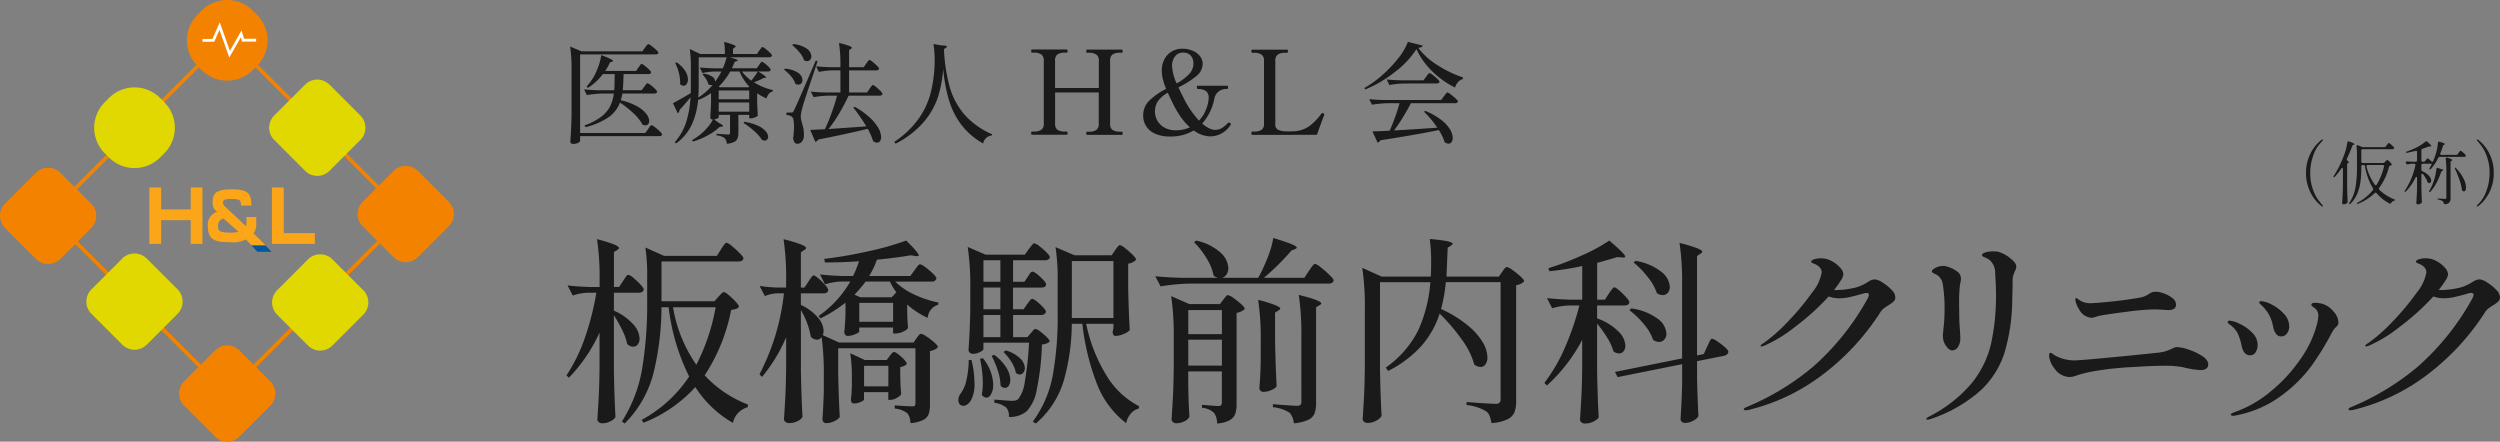 <svg xmlns="http://www.w3.org/2000/svg" xmlns:xlink="http://www.w3.org/1999/xlink" width="364.183" height="64.337" viewBox="0 0 364.183 64.337">
  <rect x="0" y="0" width="364.183" height="64.337" fill="#808080" stroke="none"/>
  <defs>
    <clipPath id="clip-path">
      <rect id="長方形_1726" data-name="長方形 1726" width="364.183" height="64.337" transform="translate(0 0)" fill="none"/>
    </clipPath>
  </defs>
  <g id="logo" transform="translate(0 -0.14)">
    <g id="グループ_3994" data-name="グループ 3994" transform="translate(0 0.14)">
      <g id="グループ_3993" data-name="グループ 3993" clip-path="url(#clip-path)">
        <path id="パス_13754" data-name="パス 13754" d="M93.946,6.954q.08-.1.168-.216a2.591,2.591,0,0,1,.176-.216.238.238,0,0,1,.152-.1,1.324,1.324,0,0,1,.464.272,7.285,7.285,0,0,1,.688.576q.319.3.32.416c-.043.16-.181.24-.416.24H84.506V19.37h9.5l.4-.56c.032-.053.088-.136.168-.248a1.991,1.991,0,0,1,.2-.248.221.221,0,0,1,.144-.08,1.408,1.408,0,0,1,.48.288,7.288,7.288,0,0,1,.72.616c.224.219.336.365.336.44q-.048.257-.4.256H84.506v.736c0,.032-.045.083-.136.152a1.188,1.188,0,0,1-.376.176,1.814,1.814,0,0,1-.528.072.4.4,0,0,1-.272-.1.286.286,0,0,1-.112-.224q.064-.943.112-1.832t.064-2.324V10.058a20.923,20.923,0,0,0-.208-3.28l1.648.7h8.88Zm-.1,5.68.16-.216a2.086,2.086,0,0,1,.184-.224.2.2,0,0,1,.136-.072,1.233,1.233,0,0,1,.448.264,6.114,6.114,0,0,1,.656.568q.3.3.3.416-.065.257-.432.256H90.666a6.815,6.815,0,0,1-.24.976,9.028,9.028,0,0,1,2.384.888,4.319,4.319,0,0,1,1.344,1.1,1.809,1.809,0,0,1,.416,1.032.685.685,0,0,1-.152.464.512.512,0,0,1-.408.176,1.026,1.026,0,0,1-.4-.1,6.68,6.68,0,0,0-1.328-1.656,14.121,14.121,0,0,0-1.968-1.564A4.608,4.608,0,0,1,88.69,17.05a10.26,10.26,0,0,1-3.384,1.472l-.16-.256a9.152,9.152,0,0,0,2.384-1.224,4.5,4.5,0,0,0,1.32-1.5,5.815,5.815,0,0,0,.568-1.916H87.882a16.228,16.228,0,0,0-2.4.224l-.4-.832q.88.1,2.128.128h2.272q.048-.847.048-1.776c.011-.117.016-.309.016-.576H87.818a8.026,8.026,0,0,1-2.192,2.016l-.176-.192a9.527,9.527,0,0,0,.976-1.328,8.753,8.753,0,0,0,.752-1.648,7.2,7.2,0,0,0,.4-1.616q1.728.641,1.728.848c0,.032-.048.069-.144.112l-.3.1a8.084,8.084,0,0,1-.7,1.248h4.512l.336-.512c.043-.053.1-.128.168-.224s.123-.169.16-.22a.177.177,0,0,1,.128-.072,1.193,1.193,0,0,1,.44.264,7.348,7.348,0,0,1,.648.56q.3.3.3.408-.064.256-.4.256H90.838q-.028,1.44-.124,2.348h2.768Zm15.972-.656A9.026,9.026,0,0,0,112.6,13.13l-.016.176a1.1,1.1,0,0,0-.576.352,1.536,1.536,0,0,0-.336.688,8.2,8.2,0,0,1-1.376-.752v1.1q.032,1.344.1,2.128a.836.836,0,0,1-.424.28,1.739,1.739,0,0,1-.636.14h-.192V16.73h-1.584v2.612a2.331,2.331,0,0,1-.124.82,1,1,0,0,1-.488.512,2.889,2.889,0,0,1-1.088.264,1.143,1.143,0,0,0-.3-.816,2.257,2.257,0,0,0-1.184-.4v-.24q1.392.112,1.68.112a.23.23,0,0,0,.288-.272V16.73H104.7v.352c0,.043-.067.1-.2.168a1.383,1.383,0,0,1-.488.136l.72.528q.592.288.592.448c0,.043-.064.076-.192.1l-.288.016a8.054,8.054,0,0,1-1.72,1.228,10.294,10.294,0,0,1-2.184.912l-.128-.208a11.97,11.97,0,0,0,1.008-.656,8.424,8.424,0,0,0,1.192-1.128,5.376,5.376,0,0,0,.84-1.224h-.08a.273.273,0,0,1-.224-.1.34.34,0,0,1-.08-.224q.064-.816.112-2.24V13.562a8.4,8.4,0,0,1-1.888,1.008,10.924,10.924,0,0,1-.9,3.544,7.135,7.135,0,0,1-2.3,2.776l-.208-.16A8.215,8.215,0,0,0,99.954,17.8a14.431,14.431,0,0,0,.632-3.616q-1.087,1.3-1.6,1.84a.583.583,0,0,1-.072.28.486.486,0,0,1-.184.2l-.7-1.472q.588-.293,2.588-1.456.02-.416.02-1.236V9.782a17.657,17.657,0,0,0-.16-2.64l1.52.72h3.6a11.262,11.262,0,0,0-.112-1.76,12.6,12.6,0,0,1,1.312.408q.368.151.368.264c0,.043-.043.091-.128.144l-.256.176v.768h3.488l.336-.5c.043-.053.1-.128.168-.224a2.731,2.731,0,0,1,.168-.216.177.177,0,0,1,.128-.072,1.193,1.193,0,0,1,.44.264,6.681,6.681,0,0,1,.64.56q.3.3.3.408a.246.246,0,0,1-.128.192.535.535,0,0,1-.272.064h-5.832q1.248.3,1.248.464c0,.043-.053.08-.16.112l-.288.1q-.144.384-.4.928h3.632l.32-.464a2.614,2.614,0,0,0,.152-.216,1.24,1.24,0,0,1,.152-.2A.181.181,0,0,1,111,9a1.048,1.048,0,0,1,.408.24,5.438,5.438,0,0,1,.584.52c.181.187.272.317.272.392a.343.343,0,0,1-.384.256h-1.444q1.552.928,1.056.928h-.208a8.716,8.716,0,0,1-1.468.644m-5.648-.064a11.919,11.919,0,0,0,.928-1.5h-.976a8.939,8.939,0,0,0-1.792.224l-.4-.816q.88.1,2.128.128h1.248a11.728,11.728,0,0,0,.544-1.6h-4.064v3.984q0,1.025-.064,1.872a9,9,0,0,0,2.1-1.84.866.866,0,0,1-.208.032.749.749,0,0,1-.432-.144,2.5,2.5,0,0,0-.328-.752,3.23,3.23,0,0,0-.52-.656l.128-.112a2.685,2.685,0,0,1,1.352.472.8.8,0,0,1,.356.708m-5.1.32a5.077,5.077,0,0,0-.16-1.552,6.9,6.9,0,0,0-.544-1.5l.192-.1a4.259,4.259,0,0,1,1.26,1.248,2.372,2.372,0,0,1,.4,1.216,1.168,1.168,0,0,1-.184.68.542.542,0,0,1-.456.264.7.7,0,0,1-.512-.256Zm9.984.48.1-.1a7.193,7.193,0,0,1-1.424-2.208h-1.352a10.211,10.211,0,0,1-1.68,2.224l.176.08Zm-.96-2.3a5.8,5.8,0,0,0,1.356,1.328,10.752,10.752,0,0,0,.944-1.328Zm-3.4,4.044h4.448v-1.28H104.7Zm0,1.808h4.448V14.922H104.7Zm3.74,1.476a7.547,7.547,0,0,1,2,.58,3.185,3.185,0,0,1,1.12.808,1.32,1.32,0,0,1,.344.8.544.544,0,0,1-.144.392.486.486,0,0,1-.368.152,1.026,1.026,0,0,1-.384-.1,5.752,5.752,0,0,0-1.132-1.284,10.383,10.383,0,0,0-1.56-1.176Zm18.244-4.82c.032-.043.085-.117.16-.224a2.675,2.675,0,0,1,.184-.24.2.2,0,0,1,.136-.08,1.225,1.225,0,0,1,.448.28,6.942,6.942,0,0,1,.656.592q.3.312.3.424-.064.257-.4.256h-4.54a28.679,28.679,0,0,1-1.376,2.6,18.889,18.889,0,0,1-1.552,2.264l4.176-.288,1.328-.1a26.905,26.905,0,0,0-1.9-2.752l.192-.1a10.576,10.576,0,0,1,2.236,1.588,6.368,6.368,0,0,1,1.248,1.54,2.783,2.783,0,0,1,.384,1.28,1,1,0,0,1-.16.6.511.511,0,0,1-.432.216,1,1,0,0,1-.576-.236,9.874,9.874,0,0,0-.784-1.78q-2.832.7-7.232,1.568a.607.607,0,0,1-.4.336l-.74-1.744,2.128-.1a24.748,24.748,0,0,0,.972-2.34q.487-1.352.808-2.552H120.73a13.749,13.749,0,0,0-2.208.224l-.416-.812q.88.1,2.128.128h2.192V10.25h-1.12a11.479,11.479,0,0,0-2.016.224l-.4-.816q.88.1,2.128.128h1.408V9.53a20.923,20.923,0,0,0-.208-3.28,12.25,12.25,0,0,1,1.456.424q.415.168.416.28c0,.053-.043.107-.128.16l-.272.176v2.5h2.128l.368-.528c.043-.053.1-.131.168-.232a1.593,1.593,0,0,1,.176-.224.2.2,0,0,1,.136-.072,1.183,1.183,0,0,1,.44.272,7.53,7.53,0,0,1,.648.576q.3.3.3.416c-.043.171-.181.256-.416.256H123.69V13.47h2.624Zm-11.136-6.5a3.959,3.959,0,0,1,2.008.68,1.44,1.44,0,0,1,.648,1.1.732.732,0,0,1-.176.5.571.571,0,0,1-.448.2.845.845,0,0,1-.448-.128,3.36,3.36,0,0,0-.672-1.16A7.215,7.215,0,0,0,115.4,6.566Zm-.272,9.968a.388.388,0,0,0,.224-.048.908.908,0,0,0,.176-.288q.223-.432.864-1.9t2.3-5.328l.272.08-.7,2.1q-1.312,3.869-1.488,4.572a6.226,6.226,0,0,0-.272,1.456,4.281,4.281,0,0,0,.192.88q.144.511.216.92a4.654,4.654,0,0,1,.056.936,1.443,1.443,0,0,1-.288.856.846.846,0,0,1-.688.316.467.467,0,0,1-.392-.208,1.267,1.267,0,0,1-.2-.592,14.214,14.214,0,0,0,.128-1.712,4.831,4.831,0,0,0-.08-.96.718.718,0,0,0-.24-.48,1.548,1.548,0,0,0-.784-.24V16.4Zm-.928-6.384a3.8,3.8,0,0,1,1.936.608,1.338,1.338,0,0,1,.624,1.04.7.7,0,0,1-.168.48.557.557,0,0,1-.44.192.808.808,0,0,1-.432-.128,3.146,3.146,0,0,0-.64-1.1,5.79,5.79,0,0,0-1.008-.952Zm22.768-3.4c.555.011.832.069.832.176,0,.053-.053.117-.16.192l-.272.176a25.094,25.094,0,0,0,.832,5.5,10.625,10.625,0,0,0,2.128,4.008,11.386,11.386,0,0,0,4.048,2.892l-.032.18a1.425,1.425,0,0,0-1.264,1.168,10.236,10.236,0,0,1-3.168-2.712,11.451,11.451,0,0,1-1.808-3.584,23.054,23.054,0,0,1-.848-4.6,17.478,17.478,0,0,1-.764,4.148,10.858,10.858,0,0,1-2.08,3.632,13.619,13.619,0,0,1-4.08,3.144l-.208-.256a13.471,13.471,0,0,0,3.5-3.3,11.485,11.485,0,0,0,1.76-3.648,19.654,19.654,0,0,0,.616-4.128q.017-.24.016-.72a15.506,15.506,0,0,0-.176-2.464Zm26.3,12.581a.111.111,0,0,1,.11.051.409.409,0,0,1,.025.17c0,.159-.045.238-.136.238h-5.048c-.079,0-.119-.079-.119-.238s.04-.221.119-.221h.255a1.884,1.884,0,0,0,1.088-.255,1.034,1.034,0,0,0,.357-.9V13.471h-6.358V18.01a1.031,1.031,0,0,0,.357.909,1.923,1.923,0,0,0,1.088.247h.238a.107.107,0,0,1,.11.059.471.471,0,0,1,.026.179c0,.147-.045.221-.136.221h-5.052c-.079,0-.119-.074-.119-.221s.04-.238.119-.238h.255a1.924,1.924,0,0,0,1.1-.255,1.024,1.024,0,0,0,.366-.9V8.842a1.032,1.032,0,0,0-.374-.918,1.935,1.935,0,0,0-1.088-.255h-.259c-.079,0-.119-.074-.119-.221s.04-.238.119-.238h5.049c.091,0,.136.079.136.238s-.045.221-.136.221h-.238a1.876,1.876,0,0,0-1.1.255,1.068,1.068,0,0,0-.348.918V12.82h6.375V8.859a1.032,1.032,0,0,0-.374-.918,1.935,1.935,0,0,0-1.088-.255h-.255c-.079,0-.119-.074-.119-.221s.04-.238.119-.238h5.049a.107.107,0,0,1,.11.059.474.474,0,0,1,.025.179c0,.147-.045.221-.136.221h-.238a1.876,1.876,0,0,0-1.1.255,1.065,1.065,0,0,0-.349.918v9.163a1.033,1.033,0,0,0,.357.91,1.932,1.932,0,0,0,1.088.246Zm15.657-1.326a.208.208,0,0,1,.17.085.258.258,0,0,1,.068.153.252.252,0,0,1-.068.136,3.554,3.554,0,0,1-2.89,1.632A4.163,4.163,0,0,1,173.9,19a6.518,6.518,0,0,1-3.465.884,5.072,5.072,0,0,1-2.184-.417,2.8,2.8,0,0,1-1.716-2.643,2.953,2.953,0,0,1,.876-2.159,10.058,10.058,0,0,1,2.46-1.719,10.232,10.232,0,0,1-.467-1.394,5.3,5.3,0,0,1-.161-1.292,3.444,3.444,0,0,1,.374-1.606,2.841,2.841,0,0,1,1.054-1.139,2.937,2.937,0,0,1,1.564-.417,3.784,3.784,0,0,1,1.5.289,2.585,2.585,0,0,1,1.071.8,1.831,1.831,0,0,1,.391,1.139,2.309,2.309,0,0,1-.935,1.768,12.969,12.969,0,0,1-2.6,1.632q.527,1.105.7,1.428a14.011,14.011,0,0,0,2.3,3.418,5.039,5.039,0,0,0,1.063-1.717,4.891,4.891,0,0,0,.349-1.632q0-1.258-1.581-1.258c-.091,0-.136-.079-.136-.238s.045-.238.136-.238h4.267c.091,0,.136.079.136.238s-.045.238-.136.238a1.729,1.729,0,0,0-1.87,1.462,7.578,7.578,0,0,1-1.768,3.57,5.1,5.1,0,0,0,1.01.688,1.921,1.921,0,0,0,.824.23,1.972,1.972,0,0,0,.995-.238,3.931,3.931,0,0,0,.858-.7.357.357,0,0,1,.256-.116m-6.749-10.2a1.367,1.367,0,0,0-1.156.569,2.249,2.249,0,0,0-.428,1.386,7.245,7.245,0,0,0,.666,2.53,6.821,6.821,0,0,0,1.853-1.386,2.2,2.2,0,0,0,.6-1.453,1.8,1.8,0,0,0-.382-1.2,1.423,1.423,0,0,0-1.148-.446m-1.071,11.322a4.831,4.831,0,0,0,2.087-.442,8.9,8.9,0,0,1-1.5-1.751A14.347,14.347,0,0,1,170.8,14.95q-.544-1.122-.68-1.445a4.328,4.328,0,0,0-1.453,1.25,2.719,2.719,0,0,0-.416,1.522,2.643,2.643,0,0,0,1.44,2.343,3.323,3.323,0,0,0,1.559.359m11.169.663a.092.092,0,0,1-.093-.06.474.474,0,0,1-.025-.179c0-.159.04-.238.119-.238h.255a1.965,1.965,0,0,0,1.1-.247,1.031,1.031,0,0,0,.357-.909V8.863a1.032,1.032,0,0,0-.374-.918,1.935,1.935,0,0,0-1.088-.255h-.255c-.079,0-.119-.079-.119-.238s.04-.221.119-.221h5.066a.107.107,0,0,1,.11.059.472.472,0,0,1,.026.179c0,.147-.045.221-.136.221h-.238a1.871,1.871,0,0,0-1.1.263,1.046,1.046,0,0,0-.365.91v9.214a.847.847,0,0,0,.348.8,2.7,2.7,0,0,0,1.131.255l.391.017.629-.017a4.3,4.3,0,0,0,2.456-.757,7.991,7.991,0,0,0,1.759-1.828.229.229,0,0,1,.136-.085.4.4,0,0,1,.153.051c.091.045.136.1.136.17l-.017.085-.272.7q-.672,1.834-.791,2.174Zm23.918-12.48a13.188,13.188,0,0,1-3.128,3.32,17.982,17.982,0,0,1-4.328,2.552l-.112-.224a14.891,14.891,0,0,0,2.624-1.9,18.21,18.21,0,0,0,2.328-2.464A8.55,8.55,0,0,0,205.09,6.1l2.176.544q-.064.272-.672.32a10.224,10.224,0,0,0,2.784,2.512,16.8,16.8,0,0,0,3.744,1.808l-.032.24a1.424,1.424,0,0,0-.72.464,1.773,1.773,0,0,0-.4.768,12.611,12.611,0,0,1-3.36-2.4,10.523,10.523,0,0,1-2.272-3.2m-1.76,5.008a13.141,13.141,0,0,0-2.176.224l-.4-.816q.881.1,2.128.128h3.232l.384-.528q.079-.1.168-.216a2.589,2.589,0,0,1,.176-.216.238.238,0,0,1,.152-.1,1.277,1.277,0,0,1,.456.272,7.93,7.93,0,0,1,.68.576q.319.3.32.416-.048.257-.416.256ZM203.078,19q2.208-.113,6.3-.4a14.049,14.049,0,0,0-1.936-2.32l.176-.128a10.021,10.021,0,0,1,2.312,1.3,5.073,5.073,0,0,1,1.3,1.4,2.555,2.555,0,0,1,.392,1.232.993.993,0,0,1-.176.616.541.541,0,0,1-.448.232,1.027,1.027,0,0,1-.56-.224,6.276,6.276,0,0,0-.848-1.76q-3.072.641-8.5,1.488a.621.621,0,0,1-.416.336l-.75-1.632q1.214-.029,2.514-.108.384-.848.784-1.952t.656-2.048h-1.616a16.228,16.228,0,0,0-2.4.224l-.416-.816q.881.1,2.128.128h8.364l.4-.544c.043-.053.1-.133.184-.24s.144-.187.192-.24a.2.2,0,0,1,.136-.08,1.408,1.408,0,0,1,.48.288,8.975,8.975,0,0,1,.72.6q.336.312.336.424-.064.257-.432.256h-6.416q-.544,1.024-1.2,2.1A21.534,21.534,0,0,1,203.076,19Z" fill="#1a1a1a"/>
        <path id="パス_13755" data-name="パス 13755" d="M28.766,2.159l.619-.619a5.258,5.258,0,0,1,7.435,0l.619.619a5.258,5.258,0,0,1,0,7.435l-.619.619a5.258,5.258,0,0,1-7.435,0l-.619-.619a5.258,5.258,0,0,1,0-7.435" fill="#f38200"/>
        <path id="パス_13756" data-name="パス 13756" d="M33.1,57.711,6.72,31.328,33.1,4.945,59.486,31.328ZM7.491,31.328,33.1,56.939,58.715,31.328,33.1,5.716Z" fill="#f38200"/>
        <path id="パス_13757" data-name="パス 13757" d="M15.261,14.89l.617-.617a5.259,5.259,0,0,1,7.438,0l.616.616a5.259,5.259,0,0,1,0,7.438l-.618.618a5.258,5.258,0,0,1-7.435,0l-.618-.618a5.258,5.258,0,0,1,0-7.437" fill="#e0d800"/>
        <path id="パス_13758" data-name="パス 13758" d="M25.872,42.157a2.522,2.522,0,0,1,0,3.556l-4.5,4.5a2.522,2.522,0,0,1-3.556,0l-4.5-4.5a2.522,2.522,0,0,1,0-3.556l4.5-4.5a2.522,2.522,0,0,1,3.556,0Z" fill="#e0d800"/>
        <path id="パス_13759" data-name="パス 13759" d="M52.5,16.829a2.522,2.522,0,0,1,0,3.556l-4.5,4.5a2.522,2.522,0,0,1-3.556,0l-4.5-4.5a2.522,2.522,0,0,1,0-3.556l4.5-4.5a2.522,2.522,0,0,1,3.556,0Z" fill="#e0d800"/>
        <path id="パス_13760" data-name="パス 13760" d="M52.924,42.281a2.522,2.522,0,0,1,0,3.556l-4.5,4.5a2.522,2.522,0,0,1-3.556,0l-4.5-4.5a2.522,2.522,0,0,1,0-3.556l4.5-4.5a2.524,2.524,0,0,1,3.556,0Z" fill="#e0d800"/>
        <path id="パス_13761" data-name="パス 13761" d="M13.289,29.665a2.522,2.522,0,0,1,0,3.556l-4.5,4.5a2.522,2.522,0,0,1-3.556,0l-4.5-4.5a2.524,2.524,0,0,1,0-3.556l4.5-4.5a2.522,2.522,0,0,1,3.556,0Z" fill="#f38200"/>
        <path id="パス_13762" data-name="パス 13762" d="M65.377,29.4a2.522,2.522,0,0,1,0,3.556l-4.5,4.5a2.522,2.522,0,0,1-3.556,0l-4.5-4.5a2.522,2.522,0,0,1,0-3.556l4.5-4.5a2.522,2.522,0,0,1,3.556,0Z" fill="#f38200"/>
        <path id="パス_13763" data-name="パス 13763" d="M39.38,55.548a2.52,2.52,0,0,1,0,3.555l-4.5,4.5a2.522,2.522,0,0,1-3.556,0l-4.5-4.5a2.52,2.52,0,0,1,0-3.555l4.5-4.5a2.522,2.522,0,0,1,3.556,0Z" fill="#f38200"/>
        <path id="パス_13764" data-name="パス 13764" d="M23.476,27.308v3.2h4.306v-3.2h1.71v8.216h-1.71V32.073H23.476v3.451h-1.72V27.308Z" fill="#fba518"/>
        <path id="パス_13765" data-name="パス 13765" d="M41.331,27.308V33.96h4.535v1.564H39.612V27.308Z" fill="#fba518"/>
        <path id="パス_13766" data-name="パス 13766" d="M36.674,35.755h2.04l-1.785-1.764a2.17,2.17,0,0,0,.4-1.512v-.871H35.9v.529a1.812,1.812,0,0,1-.076.794l-2.961-2.758c-.048-.048-.392-.363-.392-.632,0-.554.583-.554,1.225-.554,1.254,0,1.416.153,1.407.966H36.62c.01-1.857-.565-2.374-2.909-2.374-2.268,0-2.747.641-2.747,1.857,0,.976.421,1.244.7,1.4a1.972,1.972,0,0,0-1.378,2.22c0,2.143,1.522,2.22,3.159,2.22a4.048,4.048,0,0,0,2.354-.392l.874.873Zm-3.057-1.869c-1.425,0-1.857-.134-1.857-.928a1.055,1.055,0,0,1,.8-1.13l2.163,1.924a3.439,3.439,0,0,1-1.1.134" fill="#fba518"/>
        <path id="パス_13767" data-name="パス 13767" d="M38.663,35.755H36.622l.89.924h2.049Z" fill="#00579d"/>
        <path id="パス_13768" data-name="パス 13768" d="M33.4,8.388,31.973,4.362l-.756,1.715H29.493V5.668H30.95l1.063-2.416,1.478,4.155,1.694-2.976.378,1.216h1.748v.409H35.262l-.188-.6Z" fill="#fff"/>
        <path id="パス_13769" data-name="パス 13769" d="M90.765,40.93q.116-.174.276-.421a2.231,2.231,0,0,1,.275-.362.334.334,0,0,1,.232-.116,1.8,1.8,0,0,1,.725.45,9.742,9.742,0,0,1,1.029.971q.479.522.479.725-.117.465-.754.464h-3.6v2.61a8.279,8.279,0,0,1,2.842,2.015,3.3,3.3,0,0,1,.9,2.045,1.343,1.343,0,0,1-.261.855.811.811,0,0,1-.667.334,1.262,1.262,0,0,1-.87-.377,8.387,8.387,0,0,0-.725-2.03,21.7,21.7,0,0,0-1.218-2.175v8.033q.057,3.6.232,6.815a1.7,1.7,0,0,1-.754.609,2.581,2.581,0,0,1-1.16.29.789.789,0,0,1-.508-.174.51.51,0,0,1-.217-.406q.115-1.711.2-3.321t.116-4.219v-5.1a23.267,23.267,0,0,1-4.466,6.583l-.348-.348a24.1,24.1,0,0,0,2.682-5.481,39.585,39.585,0,0,0,1.668-6.554H85.632a7.608,7.608,0,0,0-2.2.406l-.754-1.479q1.3.174,3.19.232h1.479V40.785a37.976,37.976,0,0,0-.377-5.945,20.02,20.02,0,0,1,2.479.769c.474.2.711.372.711.507,0,.1-.078.193-.232.29l-.493.319V41.8h.754Zm14.268-4.611c.058-.1.149-.237.275-.42a4.261,4.261,0,0,1,.305-.407.319.319,0,0,1,.232-.13,2.079,2.079,0,0,1,.783.493,13.112,13.112,0,0,1,1.145,1.044q.537.551.537.754c-.078.29-.319.435-.725.435H96.362v5.8h7.714l.58-.667q.116-.115.377-.392a.706.706,0,0,1,.435-.275c.116,0,.352.15.71.45a10.309,10.309,0,0,1,1,.957q.463.507.464.71a.754.754,0,0,1-.377.319,3.459,3.459,0,0,1-.754.145,26.444,26.444,0,0,1-3.857,9.541,16.7,16.7,0,0,0,6.322,4.263l-.058.377a3.212,3.212,0,0,0-1.407.856,2.881,2.881,0,0,0-.739,1.435,15.913,15.913,0,0,1-5.481-5.22,20.141,20.141,0,0,1-7.54,5.191l-.29-.406a19.26,19.26,0,0,0,6.931-6.322,30.409,30.409,0,0,1-2.987-10.092H96.362A40.972,40.972,0,0,1,95.231,54.2,15.96,15.96,0,0,1,91,61.694l-.406-.29a20.827,20.827,0,0,0,2.958-7.743,57.486,57.486,0,0,0,.725-9.628V40.118a26.615,26.615,0,0,0-.261-4.06l2.726,1.218h7.685Zm-6.989,8.439a20.527,20.527,0,0,0,3.393,8.381,29.588,29.588,0,0,0,2.813-8.381Z" fill="#1a1a1a"/>
        <path id="パス_13770" data-name="パス 13770" d="M134.978,49.02a10.485,10.485,0,0,1,1.132.87c.347.31.521.533.521.667a1.2,1.2,0,0,1-.435.348,2.109,2.109,0,0,1-.725.232v7.772a4.36,4.36,0,0,1-.188,1.407,1.6,1.6,0,0,1-.812.87,5.048,5.048,0,0,1-1.841.449,2.458,2.458,0,0,0-.436-1.42,3.581,3.581,0,0,0-1.855-.7v-.464q2.058.147,2.522.145c.213,0,.349-.033.406-.1a.629.629,0,0,0,.088-.392V50.732H122.1v3.392q.059,3.51.233,6.641a2.091,2.091,0,0,1-.784.58,2.636,2.636,0,0,1-1.189.29.5.5,0,0,1-.406-.173.622.622,0,0,1-.145-.407q.116-1.478.2-4.06v-2.32a39.977,39.977,0,0,0-.319-5.567.857.857,0,0,1-.7.377,1.367,1.367,0,0,1-.869-.407,11.631,11.631,0,0,0-1.451-3.915v8.759q.059,3.6.232,6.815a1.534,1.534,0,0,1-.754.623,2.674,2.674,0,0,1-1.16.275.882.882,0,0,1-.565-.173.513.513,0,0,1-.218-.407q.117-1.711.2-3.32t.115-4.22V49.136a23.728,23.728,0,0,1-3.508,5.771l-.377-.377a33.331,33.331,0,0,0,3.566-11.8h-1.043a5.183,5.183,0,0,0-1.741.406l-.754-1.479a21.625,21.625,0,0,0,2.61.232h1.247v-1.1a37.962,37.962,0,0,0-.377-5.944,20.655,20.655,0,0,1,2.553.768q.725.3.724.507c0,.1-.087.194-.26.29l-.494.349v5.132h.522l.58-.87c.078-.115.169-.256.276-.42a2.29,2.29,0,0,1,.275-.362.333.333,0,0,1,.233-.117q.172,0,.695.45a9.283,9.283,0,0,1,.972.971,1.592,1.592,0,0,1,.449.725c-.058.31-.3.464-.725.464h-3.277v1.682a7.528,7.528,0,0,1,2.509,1.871,3.111,3.111,0,0,1,.8,1.9,2.044,2.044,0,0,1-.116.639l2.378,1.072h10.846l.435-.637.218-.29a1.621,1.621,0,0,1,.232-.262.329.329,0,0,1,.217-.087,2.209,2.209,0,0,1,.783.406m-4.553-8a9.763,9.763,0,0,0,2.813,1.9,15.124,15.124,0,0,0,3.48,1.145l-.028.32a2.132,2.132,0,0,0-1.538,1.914,11.853,11.853,0,0,1-2.987-1.944V45.54c.019.271.029.591.029.957l.087,1.247q-.087.291-.71.566a2.856,2.856,0,0,1-1.146.276h-.318v-.87h-4.931v.58c0,.1-.193.227-.58.391a2.881,2.881,0,0,1-1.131.246.4.4,0,0,1-.333-.174.657.657,0,0,1-.13-.406q.114-1.044.173-2.638V44.091a20.516,20.516,0,0,1-3.653,2.291l-.262-.349a15.521,15.521,0,0,0,4.611-5.017h-1.363a8.406,8.406,0,0,0-2.319.407l-.725-1.451q1.333.176,3.248.232h1.565a15.106,15.106,0,0,0,.871-2.146q-2.495.176-4.959.175l-.117-.522a61.539,61.539,0,0,0,6.467-1.117,41.624,41.624,0,0,0,5.482-1.551q1.826,1.8,1.826,2.146c0,.115-.145.154-.435.115l-.724-.115q-2.408.405-4.931.637a12.718,12.718,0,0,1-1.13,2.378h6l.608-.841c.059-.077.145-.2.261-.362a2.99,2.99,0,0,1,.305-.377.367.367,0,0,1,.246-.131,2.046,2.046,0,0,1,.769.435,10.318,10.318,0,0,1,1.1.929q.507.492.507.695a.62.62,0,0,1-.695.464Zm.232,16.936a2.031,2.031,0,0,1-.985.29h-.262v-1.13h-3.538v1.072q0,.146-.492.363a2.433,2.433,0,0,1-.987.217.366.366,0,0,1-.319-.173.719.719,0,0,1-.115-.407c.057-.4.1-.812.115-1.217a4.9,4.9,0,0,1,.029-.581V55.169a23.207,23.207,0,0,0-.232-3.713l2.117.987h3.19l.435-.581q.058-.087.189-.246a2,2,0,0,1,.232-.247.327.327,0,0,1,.218-.087q.288,0,1.072.711t.784,1.03a1.145,1.145,0,0,1-.377.275,1.613,1.613,0,0,1-.58.159v1.364l.028.84q.028.928.117,1.741a1.443,1.443,0,0,1-.639.55M129.9,43.307l.667-.725a9.691,9.691,0,0,1-.928-1.566h-3.537a22.913,22.913,0,0,1-1.624,1.914l.84.377Zm-4.727,3.567h4.93V44.119h-4.93Zm.7,9.4h3.538V53.283h-3.538Z" fill="#1a1a1a"/>
        <path id="パス_13771" data-name="パス 13771" d="M141.521,52.443a14.967,14.967,0,0,1,.435,3.393,4.74,4.74,0,0,1-.508,2.464q-.507.813-1.116.812a.681.681,0,0,1-.522-.217.834.834,0,0,1-.2-.6,1.582,1.582,0,0,1,.261-.87,4.932,4.932,0,0,0,.9-2,13.644,13.644,0,0,0,.348-2.986Zm8.12-8.149c.058-.077.14-.189.246-.334a2.848,2.848,0,0,1,.262-.319.3.3,0,0,1,.217-.1q.29,0,1.145.783t.856,1.1q-.116.464-.725.463h-4.06v3.22h2.088l.493-.58q.087-.088.3-.349t.392-.26a1.668,1.668,0,0,1,.682.377,8.481,8.481,0,0,1,.942.812c.29.29.435.5.435.637a1.762,1.762,0,0,1-1.131.435,37.994,37.994,0,0,1-.754,6.583,6.2,6.2,0,0,1-1.45,3.132,3.815,3.815,0,0,1-2.61.842,1.92,1.92,0,0,0-.377-1.364,3.546,3.546,0,0,0-1.74-.7v-.463l.783.057q1.392.117,1.8.116a2.068,2.068,0,0,0,.551-.058.859.859,0,0,0,.377-.232,5.2,5.2,0,0,0,.928-2.537,43.61,43.61,0,0,0,.609-5.64h-6.641v.957c0,.1-.159.232-.479.405a2.292,2.292,0,0,1-1.116.262.6.6,0,0,1-.58-.58q.2-2.668.261-5.83V41.915a37.986,37.986,0,0,0-.377-5.945l2.61,1.131h5.713l.58-.812.276-.362a3.793,3.793,0,0,1,.3-.362.333.333,0,0,1,.232-.117,1.913,1.913,0,0,1,.739.421,8.653,8.653,0,0,1,1.044.913c.319.33.479.561.479.7-.078.29-.319.435-.725.435h-4.64v3.133h1.653l.493-.725c.039-.059.106-.165.2-.319a1.5,1.5,0,0,1,.261-.334.35.35,0,0,1,.232-.1q.29,0,1.131.768t.841,1.088q-.028.463-.7.463h-4.118v3.162h1.537Zm-6.467,7.887a6.3,6.3,0,0,1,1.508,3.857,2.818,2.818,0,0,1-.29,1.349q-.291.537-.7.537a.876.876,0,0,1-.667-.407,11.093,11.093,0,0,0,.145-1.711,17.123,17.123,0,0,0-.406-3.538Zm2.552-14.268h-2.465v3.132h2.465Zm-2.465,7.135h2.465V41.887h-2.465Zm2.465.84h-2.465v3.219h2.465Zm-.9,5.8a6.8,6.8,0,0,1,1.783,1.884,3.494,3.494,0,0,1,.566,1.741,1.539,1.539,0,0,1-.217.855.655.655,0,0,1-.566.334.853.853,0,0,1-.638-.32,7.187,7.187,0,0,0-.392-2.175,12.5,12.5,0,0,0-.913-2.175Zm1.682-.639a4.946,4.946,0,0,1,2.117,1.175,2.069,2.069,0,0,1,.667,1.377,1.067,1.067,0,0,1-.218.682.657.657,0,0,1-.536.275.983.983,0,0,1-.551-.232,4.333,4.333,0,0,0-.652-1.609,7.462,7.462,0,0,0-1.146-1.436ZM162.43,36.464c.058-.078.14-.189.246-.334a2.742,2.742,0,0,1,.262-.319.3.3,0,0,1,.217-.1,1.962,1.962,0,0,1,.754.449,11.627,11.627,0,0,1,1.088.957c.338.338.507.576.507.71a1.656,1.656,0,0,1-.45.349,1.986,1.986,0,0,1-.71.231v3.277q.057,3.395.232,6.409a2.3,2.3,0,0,1-.87.551,3.026,3.026,0,0,1-1.189.29.357.357,0,0,1-.334-.174.787.787,0,0,1-.1-.406l.116-.579v-.61h-3.973a23.107,23.107,0,0,0,2.885,7.41,11.9,11.9,0,0,0,4.829,4.6l-.058.347a2.14,2.14,0,0,0-1.131.7,3.149,3.149,0,0,0-.7,1.42,13.229,13.229,0,0,1-4.205-5.582,34.826,34.826,0,0,1-2.175-8.889h-1.537a31.369,31.369,0,0,1-1.16,8.237,13.18,13.18,0,0,1-4.089,6.293l-.435-.29a16.31,16.31,0,0,0,2.914-6.758,47.894,47.894,0,0,0,.711-8.786V40.987A30.565,30.565,0,0,0,153.759,36l2.784,1.19h5.394Zm-6.293,9.859H162.2V38.029h-6.061Z" fill="#1a1a1a"/>
        <path id="パス_13772" data-name="パス 13772" d="M190.679,39.451q.144-.2.333-.479a3.022,3.022,0,0,1,.319-.4.362.362,0,0,1,.247-.131,2.373,2.373,0,0,1,.841.522,15.727,15.727,0,0,1,1.262,1.1q.594.58.594.783c-.058.31-.29.464-.7.464H173.424a29.377,29.377,0,0,0-4.35.406l-.783-1.479q1.595.174,3.857.232h5.307a1.647,1.647,0,0,1-.667-.319,7.281,7.281,0,0,0-1.03-2.537,12.576,12.576,0,0,0-1.812-2.335l.29-.232a7.678,7.678,0,0,1,3.552,1.74,3.242,3.242,0,0,1,1.146,2.262,1.665,1.665,0,0,1-.261.943,1.067,1.067,0,0,1-.7.478h5.307l.116-.2a24.073,24.073,0,0,0,1.319-2.885,13.3,13.3,0,0,0,.769-2.712q3.421,1.015,3.422,1.392c0,.077-.087.155-.261.232l-.522.2q-.726.87-1.813,1.957t-2.189,2.016h5.887ZM173.1,56.358q.057,2.784.174,4.35a1.49,1.49,0,0,1-.725.653,2.6,2.6,0,0,1-1.218.3.692.692,0,0,1-.464-.174.521.521,0,0,1-.2-.406q.115-1.711.2-3.321t.116-4.219V49.079a37.975,37.975,0,0,0-.377-5.945l2.639,1.16h4.466l.493-.638c.058-.077.16-.208.3-.392s.276-.275.392-.275a2.186,2.186,0,0,1,.783.42,10.581,10.581,0,0,1,1.131.9q.522.48.522.682a1.562,1.562,0,0,1-.493.362,2.339,2.339,0,0,1-.7.218V58.823a4.4,4.4,0,0,1-.2,1.479,1.8,1.8,0,0,1-.812.914,4.526,4.526,0,0,1-1.827.478,2.7,2.7,0,0,0-.435-1.537,2.846,2.846,0,0,0-1.769-.754v-.435q1.942.174,2.407.174a.475.475,0,0,0,.391-.131.684.684,0,0,0,.1-.42V54.1h-4.9Zm4.9-11.194h-4.9v3.509h4.9Zm-4.9,8.091h4.9v-3.77h-4.9Zm10.556-3.625a37.984,37.984,0,0,0-.377-5.945,19.866,19.866,0,0,1,2.508.768q.711.3.711.508,0,.115-.261.261l-.493.319v3.915q.057,3.6.232,6.815a1.65,1.65,0,0,1-.769.551,2.9,2.9,0,0,1-1.174.261.544.544,0,0,1-.421-.174.582.582,0,0,1-.159-.406q.144-1.45.2-3.828Zm5.916-.725a37.984,37.984,0,0,0-.377-5.945q3.276.812,3.277,1.247,0,.115-.261.261l-.493.29V58.649a4.579,4.579,0,0,1-.218,1.566,1.792,1.792,0,0,1-.928.942,6.219,6.219,0,0,1-2.1.508,2.536,2.536,0,0,0-.609-1.537,5.541,5.541,0,0,0-2.436-.812v-.435q2.928.232,3.509.232a.736.736,0,0,0,.493-.13.588.588,0,0,0,.145-.45Z" fill="#1a1a1a"/>
        <path id="パス_13773" data-name="パス 13773" d="M207.113,50.34a16.685,16.685,0,0,1-4.9,3.7l-.348-.492a14.628,14.628,0,0,0,4.7-5.366,20.627,20.627,0,0,0,1.8-7.076h-7.337V53.777q.059,3.6.232,6.814a1.88,1.88,0,0,1-.8.7,2.632,2.632,0,0,1-1.262.32.732.732,0,0,1-.493-.175.52.52,0,0,1-.2-.4q.115-1.713.2-3.321t.116-4.22V44.961a38,38,0,0,0-.377-5.946l2.813,1.276h7.163q.059-.609.058-1.913a25.61,25.61,0,0,0-.2-3.568q3.335.291,3.335.7c0,.077-.078.164-.232.26l-.493.32-.174,4.2h7.627l.493-.7c.038-.058.106-.154.2-.29a1.9,1.9,0,0,1,.261-.3.35.35,0,0,1,.232-.1,2.232,2.232,0,0,1,.8.435,11.047,11.047,0,0,1,1.161.927q.535.493.536.7a1.2,1.2,0,0,1-.435.348,2.094,2.094,0,0,1-.725.232V58.416a4.545,4.545,0,0,1-.246,1.639,2.052,2.052,0,0,1-1.03,1.03,6.586,6.586,0,0,1-2.32.55,5.387,5.387,0,0,0-.275-1.058,1.632,1.632,0,0,0-.479-.653A6.976,6.976,0,0,0,213.638,59v-.435q3.48.262,4.234.261a.8.8,0,0,0,.566-.159.7.7,0,0,0,.159-.508V41.1h-7.975a23.823,23.823,0,0,1-.7,3.915,17.255,17.255,0,0,1,3.9,2.393,9.508,9.508,0,0,1,2.19,2.479,4.479,4.479,0,0,1,.667,2.146,1.751,1.751,0,0,1-.276,1.03.86.86,0,0,1-.739.391,1.607,1.607,0,0,1-.9-.347,11.316,11.316,0,0,0-1.856-3.7,28.41,28.41,0,0,0-3.19-3.727,13.259,13.259,0,0,1-2.61,4.655" fill="#1a1a1a"/>
        <path id="パス_13774" data-name="パス 13774" d="M234.373,42.756a4.571,4.571,0,0,1,.276-.391c.125-.164.227-.29.3-.377a.322.322,0,0,1,.232-.131q.174,0,.711.464a10.829,10.829,0,0,1,1,.986q.464.522.464.725c-.058.31-.29.464-.7.464h-4v1.885a8.268,8.268,0,0,1,3.132,1.929,3.143,3.143,0,0,1,.986,2.015,1.285,1.285,0,0,1-.261.841.823.823,0,0,1-.667.319,1.311,1.311,0,0,1-.812-.319,7.952,7.952,0,0,0-.913-1.986,18.41,18.41,0,0,0-1.465-2.045v6.873q.059,3.6.232,6.815a2.131,2.131,0,0,1-.783.595,2.758,2.758,0,0,1-1.247.275.732.732,0,0,1-.493-.174.522.522,0,0,1-.2-.406q.115-1.711.2-3.32t.116-4.22v-4.06a24.132,24.132,0,0,1-5.133,6.641l-.377-.377a24.2,24.2,0,0,0,3-5.147,39.55,39.55,0,0,0,2.1-6.134H228.66a10.333,10.333,0,0,0-2.552.406l-.754-1.479q1.45.174,3.48.232h1.653v-4.9a42.993,42.993,0,0,1-4.785.754l-.145-.435a41.979,41.979,0,0,0,4.887-1.87,25.262,25.262,0,0,0,3.987-2.161q2.32,1.972,2.32,2.32,0,.2-.435.145l-.725-.058q-1.218.378-2.929.841v5.365h1.131ZM248.7,50.47q.087-.174.232-.493a4.316,4.316,0,0,1,.246-.478c.068-.106.141-.16.218-.16a2.148,2.148,0,0,1,.769.392,9.779,9.779,0,0,1,1.1.841q.507.45.507.652a.5.5,0,0,1-.188.392,1.028,1.028,0,0,1-.45.217l-3.915.783v2.726q.087,3.423.2,5.278a1.744,1.744,0,0,1-.768.667,2.469,2.469,0,0,1-1.175.319.666.666,0,0,1-.493-.174.556.556,0,0,1-.174-.406q.174-2.523.232-5.1V53.051l-9.4,1.885-.377-.754,9.773-1.972V41.335a37.976,37.976,0,0,0-.377-5.945,21.764,21.764,0,0,1,2.567.769q.739.3.739.507c0,.1-.087.194-.261.29l-.493.348V51.775l.986-.2Zm-11.078-5.539a8.21,8.21,0,0,1,3.886,1.523,2.911,2.911,0,0,1,1.247,2.131,1.273,1.273,0,0,1-.3.87.979.979,0,0,1-.769.348,1.466,1.466,0,0,1-.87-.29,6.891,6.891,0,0,0-1.334-2.276,11.977,11.977,0,0,0-2.117-2.045ZM238.259,38a8.064,8.064,0,0,1,3.77,1.61,3.009,3.009,0,0,1,1.218,2.16,1.3,1.3,0,0,1-.29.885.953.953,0,0,1-.754.333,1.425,1.425,0,0,1-.841-.29,7.584,7.584,0,0,0-1.334-2.349,13.446,13.446,0,0,0-2.059-2.117Z" fill="#1a1a1a"/>
        <path id="パス_13775" data-name="パス 13775" d="M274.23,41.156a6.369,6.369,0,0,1,1.3,1.045,1.684,1.684,0,0,1,.568,1.076.827.827,0,0,1-.224.612,4.609,4.609,0,0,1-.732.553,6.893,6.893,0,0,0-.732.493,2.187,2.187,0,0,0-.492.552,35.284,35.284,0,0,1-8.752,9.35,29.034,29.034,0,0,1-10.545,4.9l-.328.03c-.18,0-.269-.06-.269-.179,0-.079.139-.18.418-.3a36.932,36.932,0,0,0,9.693-5.884,36.947,36.947,0,0,0,7.93-9.917,1.2,1.2,0,0,0,.18-.538c0-.179-.11-.269-.329-.269a1.741,1.741,0,0,0-.418.06q-1.226.359-2.046.538a7.267,7.267,0,0,1-1.538.179,4.65,4.65,0,0,1-1.524-.269,35.366,35.366,0,0,1-4.854,4.391,20.565,20.565,0,0,1-4.525,2.778,2.456,2.456,0,0,1-.418.119c-.08,0-.12-.029-.12-.089a.281.281,0,0,1,.12-.194,2.037,2.037,0,0,1,.328-.224,24.269,24.269,0,0,0,3.644-3.241,36.353,36.353,0,0,0,3.406-4.107,6.315,6.315,0,0,0,1.4-2.927q0-.867-1.2-1.315c-.22-.079-.329-.169-.329-.268s.109-.2.329-.3a3.07,3.07,0,0,1,1.135-.179,3.168,3.168,0,0,1,1.523.4,4.3,4.3,0,0,1,1.225.955,1.6,1.6,0,0,1,.478.971,1.752,1.752,0,0,1-.3.777,13.427,13.427,0,0,1-1.075,1.523h.239a11.908,11.908,0,0,0,2.315-.239,5.879,5.879,0,0,0,1.9-.657q.18-.09.508-.3a2.465,2.465,0,0,1,.568-.284,1.5,1.5,0,0,1,.448-.075,2.473,2.473,0,0,1,1.09.448" fill="#1a1a1a"/>
        <path id="パス_13776" data-name="パス 13776" d="M280.607,61.02c0-.08.169-.209.507-.389a19.8,19.8,0,0,0,6.094-4.794,14.367,14.367,0,0,0,2.823-5.705,32.848,32.848,0,0,0,.731-7.453q0-1.074-.119-2.807a2.485,2.485,0,0,0-.747-1.942,3.169,3.169,0,0,0-.642-.388c-.189-.079-.324-.14-.4-.18a.212.212,0,0,1-.12-.209c0-.159.165-.288.493-.388a3.765,3.765,0,0,1,1.09-.149,5.642,5.642,0,0,1,.777.059,4.976,4.976,0,0,1,1.747.941q.882.7.881,1.21a1.627,1.627,0,0,1-.209.687c-.08.18-.154.373-.224.583a1.947,1.947,0,0,0-.1.612q0,1.226-.06,2.957a27.8,27.8,0,0,1-1.15,7.8A12.946,12.946,0,0,1,288.388,57a20.9,20.9,0,0,1-7.184,4.047,1.729,1.729,0,0,1-.448.09c-.1,0-.149-.04-.149-.119M283.489,50.4a2.509,2.509,0,0,1-.463-1.509q0-.178.12-1.344a21.1,21.1,0,0,0,.119-2.121A22.063,22.063,0,0,0,283,41.335a1.893,1.893,0,0,0-1.045-1.4,1.714,1.714,0,0,1-.389-.194.285.285,0,0,1-.149-.224q0-.208.523-.493a2.31,2.31,0,0,1,1.12-.284,1.607,1.607,0,0,1,.657.12,4.394,4.394,0,0,1,1.524.792,1.269,1.269,0,0,1,.418.94,2.423,2.423,0,0,1-.06.493c-.04.19-.07.334-.09.433a23.151,23.151,0,0,0-.119,2.838l.03,2.36q0,.12.089,1.374.06.9.06,1.225a2.252,2.252,0,0,1-.328,1.194.986.986,0,0,1-.867.538q-.418,0-.881-.642" fill="#1a1a1a"/>
        <path id="パス_13777" data-name="パス 13777" d="M301.427,54.926a2.824,2.824,0,0,1-2.151-1.255,3.489,3.489,0,0,1-.583-1.015,2.763,2.763,0,0,1-.193-.9c0-.239.069-.359.209-.359a.621.621,0,0,1,.328.164,2.549,2.549,0,0,0,.448.284,5.893,5.893,0,0,0,2.659.657q.745,0,4.958-.4t6.99-.7a6.523,6.523,0,0,0,1.433-.254,9.316,9.316,0,0,0,.926-.373,1.708,1.708,0,0,1,.329-.15,1.242,1.242,0,0,1,.388-.059,5.928,5.928,0,0,1,1.688.373,8.223,8.223,0,0,1,1.971.941q.852.568.852,1.195,0,.837-1.165.836a13.545,13.545,0,0,1-2.51-.418,14.28,14.28,0,0,0-2.748-.209q-1.314,0-3.106.1t-2.419.134l-.747.06q-2.121.178-3.809.477a18.074,18.074,0,0,0-2.553.6,3.2,3.2,0,0,1-1.2.269m3.868-8.767a2.185,2.185,0,0,1-.642.134,2.228,2.228,0,0,1-1.793-1.254,3.572,3.572,0,0,1-.388-.777,2.089,2.089,0,0,1-.149-.657c0-.119.049-.179.149-.179.06,0,.169.07.329.209a2.8,2.8,0,0,0,1.673.538q.537,0,2.18-.15t3.136-.358q1.822-.269,2.181-.359a3.223,3.223,0,0,0,1.015-.448,3.135,3.135,0,0,1,.523-.283,1.711,1.711,0,0,1,.583-.075,3.567,3.567,0,0,1,1.15.254,4.254,4.254,0,0,1,1.224.672,1.167,1.167,0,0,1,.523.9.759.759,0,0,1-.254.642,1.557,1.557,0,0,1-.911.195c-.259,0-.608-.021-1.045-.061l-.867-.029a34.441,34.441,0,0,0-3.972.328q-2.6.33-3.943.568a5.9,5.9,0,0,0-.7.194" fill="#1a1a1a"/>
        <path id="パス_13778" data-name="パス 13778" d="M326.547,50.386a8.493,8.493,0,0,0-.538-1.748,3.5,3.5,0,0,0-1.194-1.359c-.2-.139-.3-.259-.3-.358,0-.139.1-.209.3-.209a4.067,4.067,0,0,1,1.448.463,6.269,6.269,0,0,1,1.807,1.269,2.515,2.515,0,0,1,.807,1.822,1.938,1.938,0,0,1-.284,1.031.907.907,0,0,1-.821.463q-.927,0-1.225-1.374m-1.493,10.126q-.09-.062-.09-.12,0-.15.567-.358a16.9,16.9,0,0,0,5.287-3.047,22.48,22.48,0,0,0,4.347-4.749,15.623,15.623,0,0,0,2.344-4.959,6.542,6.542,0,0,0,.209-1.285,1.31,1.31,0,0,0-.478-1.075c-.079-.059-.189-.139-.328-.239s-.209-.188-.209-.269c0-.2.169-.3.508-.3a3.872,3.872,0,0,1,1.284.209,3.434,3.434,0,0,1,1.434,1.06,2.473,2.473,0,0,1,.717,1.6.667.667,0,0,1-.09.374,2.356,2.356,0,0,1-.328.358,1.532,1.532,0,0,0-.329.4,7.73,7.73,0,0,0-.448.806,41.825,41.825,0,0,1-2.748,4.406,20.514,20.514,0,0,1-4.272,4.241,16.091,16.091,0,0,1-6.541,2.913,2.1,2.1,0,0,1-.6.089.427.427,0,0,1-.239-.059m6.511-11.874a2.263,2.263,0,0,1-.418-1,6.233,6.233,0,0,0-.553-1.688,5.867,5.867,0,0,0-1.179-1.509c-.2-.159-.3-.288-.3-.388,0-.12.09-.179.269-.179a3.81,3.81,0,0,1,1.568.508,6.105,6.105,0,0,1,1.762,1.344,2.624,2.624,0,0,1,.762,1.792,1.692,1.692,0,0,1-.329,1.076,1.049,1.049,0,0,1-.866.418.89.89,0,0,1-.717-.374" fill="#1a1a1a"/>
        <path id="パス_13779" data-name="パス 13779" d="M362.316,41.156a6.369,6.369,0,0,1,1.3,1.045,1.684,1.684,0,0,1,.568,1.076.827.827,0,0,1-.224.612,4.611,4.611,0,0,1-.732.553,6.893,6.893,0,0,0-.732.493,2.187,2.187,0,0,0-.492.552,35.284,35.284,0,0,1-8.752,9.35,29.034,29.034,0,0,1-10.545,4.9l-.328.03c-.18,0-.269-.06-.269-.179,0-.079.139-.18.418-.3A36.932,36.932,0,0,0,352.22,53.4a36.947,36.947,0,0,0,7.93-9.917,1.2,1.2,0,0,0,.18-.538c0-.179-.11-.269-.329-.269a1.741,1.741,0,0,0-.418.06q-1.226.359-2.046.538a7.267,7.267,0,0,1-1.538.179,4.65,4.65,0,0,1-1.524-.269,35.366,35.366,0,0,1-4.854,4.391,20.565,20.565,0,0,1-4.525,2.778,2.456,2.456,0,0,1-.418.119c-.08,0-.12-.029-.12-.089a.281.281,0,0,1,.12-.194,2.037,2.037,0,0,1,.328-.224,24.269,24.269,0,0,0,3.644-3.241,36.353,36.353,0,0,0,3.406-4.107,6.315,6.315,0,0,0,1.4-2.927q0-.867-1.195-1.315c-.22-.079-.329-.169-.329-.268s.109-.2.329-.3a3.07,3.07,0,0,1,1.135-.179,3.168,3.168,0,0,1,1.523.4,4.3,4.3,0,0,1,1.225.955,1.6,1.6,0,0,1,.478.971,1.752,1.752,0,0,1-.3.777,13.427,13.427,0,0,1-1.075,1.523h.239a11.908,11.908,0,0,0,2.315-.239,5.879,5.879,0,0,0,1.9-.657q.18-.09.508-.3a2.464,2.464,0,0,1,.568-.284,1.5,1.5,0,0,1,.448-.075,2.473,2.473,0,0,1,1.09.448" fill="#1a1a1a"/>
      </g>
    </g>
    <path id="パス_13782" data-name="パス 13782" d="M9.31,1.09a.179.179,0,0,1-.11-.05A6.256,6.256,0,0,1,8.35.225a6.045,6.045,0,0,1-.96-1.6A5.972,5.972,0,0,1,6.93-3.8a5.972,5.972,0,0,1,.46-2.425,6.045,6.045,0,0,1,.96-1.6A6.256,6.256,0,0,1,9.2-8.64a.179.179,0,0,1,.11-.05.086.086,0,0,1,.055.02.062.062,0,0,1,.025.05.273.273,0,0,1-.07.13q-.03.04-.495.56A5.147,5.147,0,0,0,7.95-6.25,7.3,7.3,0,0,0,7.54-3.8a6.782,6.782,0,0,0,.35,2.275A6.209,6.209,0,0,0,8.555-.1Q8.87.35,9.32.89a.273.273,0,0,1,.07.13.056.056,0,0,1-.03.055A.118.118,0,0,1,9.31,1.09ZM12.3-4.36a.25.25,0,0,0-.03-.13.09.09,0,0,0-.08-.05q-.06,0-.14.11a8.9,8.9,0,0,1-.9,1.15q-.09.11-.16.11t-.06-.07a.349.349,0,0,1,.06-.17,15.26,15.26,0,0,0,1.45-2.92,9.05,9.05,0,0,0,.305-.955,8.665,8.665,0,0,0,.2-.955q.02-.16.16-.16a.249.249,0,0,1,.11.02q.77.27.77.38,0,.05-.1.08l-.03.01a.276.276,0,0,0-.2.2,17.564,17.564,0,0,1-.77,1.81.249.249,0,0,0-.03.11.212.212,0,0,0,.1.18q.2.17.2.26,0,.05-.09.1a.233.233,0,0,0-.15.24v3.16q.02,1.1.07,2.19V.38a.242.242,0,0,1-.11.22.784.784,0,0,1-.47.17.227.227,0,0,1-.15-.06.18.18,0,0,1-.07-.14q.04-.59.07-1.145T12.3-2.03Zm6.03-3.21a.287.287,0,0,0,.25-.13l.12-.17q.03-.04.09-.125a1.023,1.023,0,0,1,.1-.13.126.126,0,0,1,.085-.045.951.951,0,0,1,.34.225,2.635,2.635,0,0,1,.4.395.22.22,0,0,1,.05.12.143.143,0,0,1-.06.11.285.285,0,0,1-.17.05H15.19a.21.21,0,0,0-.155.055.21.21,0,0,0-.055.155v1.59a.21.21,0,0,0,.055.155.21.21,0,0,0,.155.055h2.96a.324.324,0,0,0,.25-.11l.09-.1q.04-.04.125-.13a.229.229,0,0,1,.145-.09q.07,0,.285.19a2.155,2.155,0,0,1,.335.36.249.249,0,0,1,.03.11.136.136,0,0,1-.1.13l-.08.02a.3.3,0,0,0-.22.2,8.9,8.9,0,0,1-1.42,3.04.212.212,0,0,0-.05.14.22.22,0,0,0,.07.16A7.016,7.016,0,0,0,19.75.03a1.07,1.07,0,0,1,.135.06q.055.03.045.06t-.18.08a.785.785,0,0,0-.4.31.206.206,0,0,1-.18.12.249.249,0,0,1-.11-.03A6.382,6.382,0,0,1,17.21-.85a.193.193,0,0,0-.14-.08.21.21,0,0,0-.15.07A7.44,7.44,0,0,1,14.57.66a.48.48,0,0,1-.14.03.108.108,0,0,1-.08-.03.041.041,0,0,1-.01-.03q0-.06.16-.15A6.79,6.79,0,0,0,16.65-1.3a.255.255,0,0,0,.06-.15.275.275,0,0,0-.05-.14,9.332,9.332,0,0,1-1.15-3.18.2.2,0,0,0-.22-.19h-.1a.21.21,0,0,0-.155.055.21.21,0,0,0-.055.155v.12a16.712,16.712,0,0,1-.1,1.95,7.322,7.322,0,0,1-.44,1.765A4.545,4.545,0,0,1,13.44.64q-.13.14-.21.09A.1.1,0,0,1,13.2.66.313.313,0,0,1,13.27.5a5.828,5.828,0,0,0,.865-2.23,17.035,17.035,0,0,0,.215-2.88V-6.26q0-.76-.06-1.4V-7.7q0-.15.13-.15a.223.223,0,0,1,.1.02l.45.2a.616.616,0,0,0,.26.06Zm-.04,2.84a.172.172,0,0,0,.01-.07q0-.16-.19-.16H15.92a.2.2,0,0,0-.16.06.18.18,0,0,0-.02.17,7.518,7.518,0,0,0,1.2,2.62.176.176,0,0,0,.15.09.169.169,0,0,0,.14-.1A9.169,9.169,0,0,0,18.29-4.73ZM28.8-6.44a.282.282,0,0,0,.25-.14l.11-.16q.04-.05.1-.135A.792.792,0,0,1,29.35-7a.115.115,0,0,1,.08-.04.951.951,0,0,1,.34.225,2.233,2.233,0,0,1,.39.395.22.22,0,0,1,.05.12.122.122,0,0,1-.07.11.277.277,0,0,1-.17.04H26.43a.279.279,0,0,0-.25.15,6.512,6.512,0,0,1-1.05,1.59.246.246,0,0,1-.15.09q-.08,0-.08-.07a.349.349,0,0,1,.06-.17l.18-.32a1.845,1.845,0,0,0,.085-.21q.025-.08-.015-.07a.208.208,0,0,1-.08.01H23.94a.21.21,0,0,0-.155.055.21.21,0,0,0-.055.155v.65a.244.244,0,0,0,.17.24,2.761,2.761,0,0,1,.955.68,1.111,1.111,0,0,1,.305.68.4.4,0,0,1-.08.26.246.246,0,0,1-.2.1.547.547,0,0,1-.12-.02.316.316,0,0,1-.16-.21,4.449,4.449,0,0,0-.61-1.04.189.189,0,0,0-.14-.09.1.1,0,0,0-.085.05.222.222,0,0,0-.035.13v1.66q.02,1.09.07,2.2V.4a.239.239,0,0,1-.1.21.829.829,0,0,1-.5.16.2.2,0,0,1-.145-.065A.191.191,0,0,1,22.99.57q.04-.59.07-1.145T23.1-2.03V-3.05q0-.18-.1-.18-.07,0-.14.13a7.932,7.932,0,0,1-1.34,1.95q-.14.14-.21.08a.081.081,0,0,1-.02-.06.313.313,0,0,1,.07-.16,10.766,10.766,0,0,0,1.5-3.63l.01-.06a.153.153,0,0,0-.055-.125.222.222,0,0,0-.145-.045h-.23a3.207,3.207,0,0,0-.66.09.222.222,0,0,1-.07.01.2.2,0,0,1-.19-.13l-.04-.07a.249.249,0,0,1-.03-.11.12.12,0,0,1,.055-.1.2.2,0,0,1,.145-.03q.29.03.88.05h.36a.21.21,0,0,0,.155-.055A.21.21,0,0,0,23.1-5.65V-6.84A.2.2,0,0,0,23.04-7a.18.18,0,0,0-.17-.02q-.37.1-1.19.27a.3.3,0,0,1-.09.01q-.1,0-.12-.06v-.02q0-.06.18-.12a10.823,10.823,0,0,0,1.16-.48,6.459,6.459,0,0,0,1.49-.93.255.255,0,0,1,.15-.06.244.244,0,0,1,.16.07q.57.5.57.62,0,.06-.14.06h-.1a.663.663,0,0,0-.26.04,7.393,7.393,0,0,1-.78.29.234.234,0,0,0-.17.24v1.44a.21.21,0,0,0,.055.155.21.21,0,0,0,.155.055h.12a.287.287,0,0,0,.25-.13l.18-.25a.181.181,0,0,1,.16-.1.216.216,0,0,1,.14.06,1.437,1.437,0,0,0,.17.15l.21.2a.2.2,0,0,0,.14.07q.11,0,.15-.13.15-.34.3-.79a7.169,7.169,0,0,0,.245-.9,7.043,7.043,0,0,0,.135-.925q.02-.18.17-.18a.3.3,0,0,1,.09.01q.76.24.76.35,0,.04-.09.08l-.02.01a.3.3,0,0,0-.19.21q-.16.52-.36,1.03a.236.236,0,0,0-.03.1q0,.14.19.14ZM27.37-4.06a16.3,16.3,0,0,0-.09-1.79v-.04a.167.167,0,0,1,.04-.115.14.14,0,0,1,.11-.045.317.317,0,0,1,.09.02q.71.22.71.34,0,.05-.08.1l-.03.02a.268.268,0,0,0-.14.25V-.17a1.123,1.123,0,0,1-.14.62.887.887,0,0,1-.61.29l-.06.01q-.14,0-.19-.18a.442.442,0,0,0-.15-.26,1.436,1.436,0,0,0-.57-.22q-.2-.03-.2-.11,0-.06.22-.06.7.05.88.05a.251.251,0,0,0,.17-.04.213.213,0,0,0,.04-.15Zm-1.45-.31q.02-.17.15-.17a.223.223,0,0,1,.1.02l.23.09a1.9,1.9,0,0,0,.25.07q.27.07.27.14,0,.05-.11.1l-.03.01a.371.371,0,0,0-.19.22,9.54,9.54,0,0,1-.67,1.555,6.676,6.676,0,0,1-.84,1.225.274.274,0,0,1-.16.1.062.062,0,0,1-.07-.07.465.465,0,0,1,.06-.17,7.7,7.7,0,0,0,.57-1.23,7.19,7.19,0,0,0,.27-.93A9.207,9.207,0,0,0,25.92-4.37Zm2.73.01a.488.488,0,0,1-.045-.15q-.005-.06.025-.07l.03-.01a.137.137,0,0,1,.08.05l.07.07a5.97,5.97,0,0,1,1.08,1.52,3.07,3.07,0,0,1,.34,1.25.937.937,0,0,1-.08.425.244.244,0,0,1-.22.155.31.31,0,0,1-.17-.06.278.278,0,0,1-.13-.23,7.047,7.047,0,0,0-.355-1.4Q29-3.6,28.65-4.36Zm3.16,5.38a.273.273,0,0,1,.07-.13q.03-.04.5-.56a5.147,5.147,0,0,0,.875-1.68,7.3,7.3,0,0,0,.41-2.45,6.782,6.782,0,0,0-.35-2.275,6.209,6.209,0,0,0-.665-1.43q-.315-.445-.765-.985a.273.273,0,0,1-.07-.13.062.062,0,0,1,.025-.05.086.086,0,0,1,.055-.02.179.179,0,0,1,.11.05,6.256,6.256,0,0,1,.85.815,6.045,6.045,0,0,1,.96,1.6A5.972,5.972,0,0,1,34.27-3.8a5.972,5.972,0,0,1-.46,2.425,6.045,6.045,0,0,1-.96,1.6A6.256,6.256,0,0,1,32,1.04a.179.179,0,0,1-.11.05.118.118,0,0,1-.05-.015A.056.056,0,0,1,31.81,1.02Z" transform="translate(329 29.14)" fill="#1a1a1a"/>
  </g>
</svg>